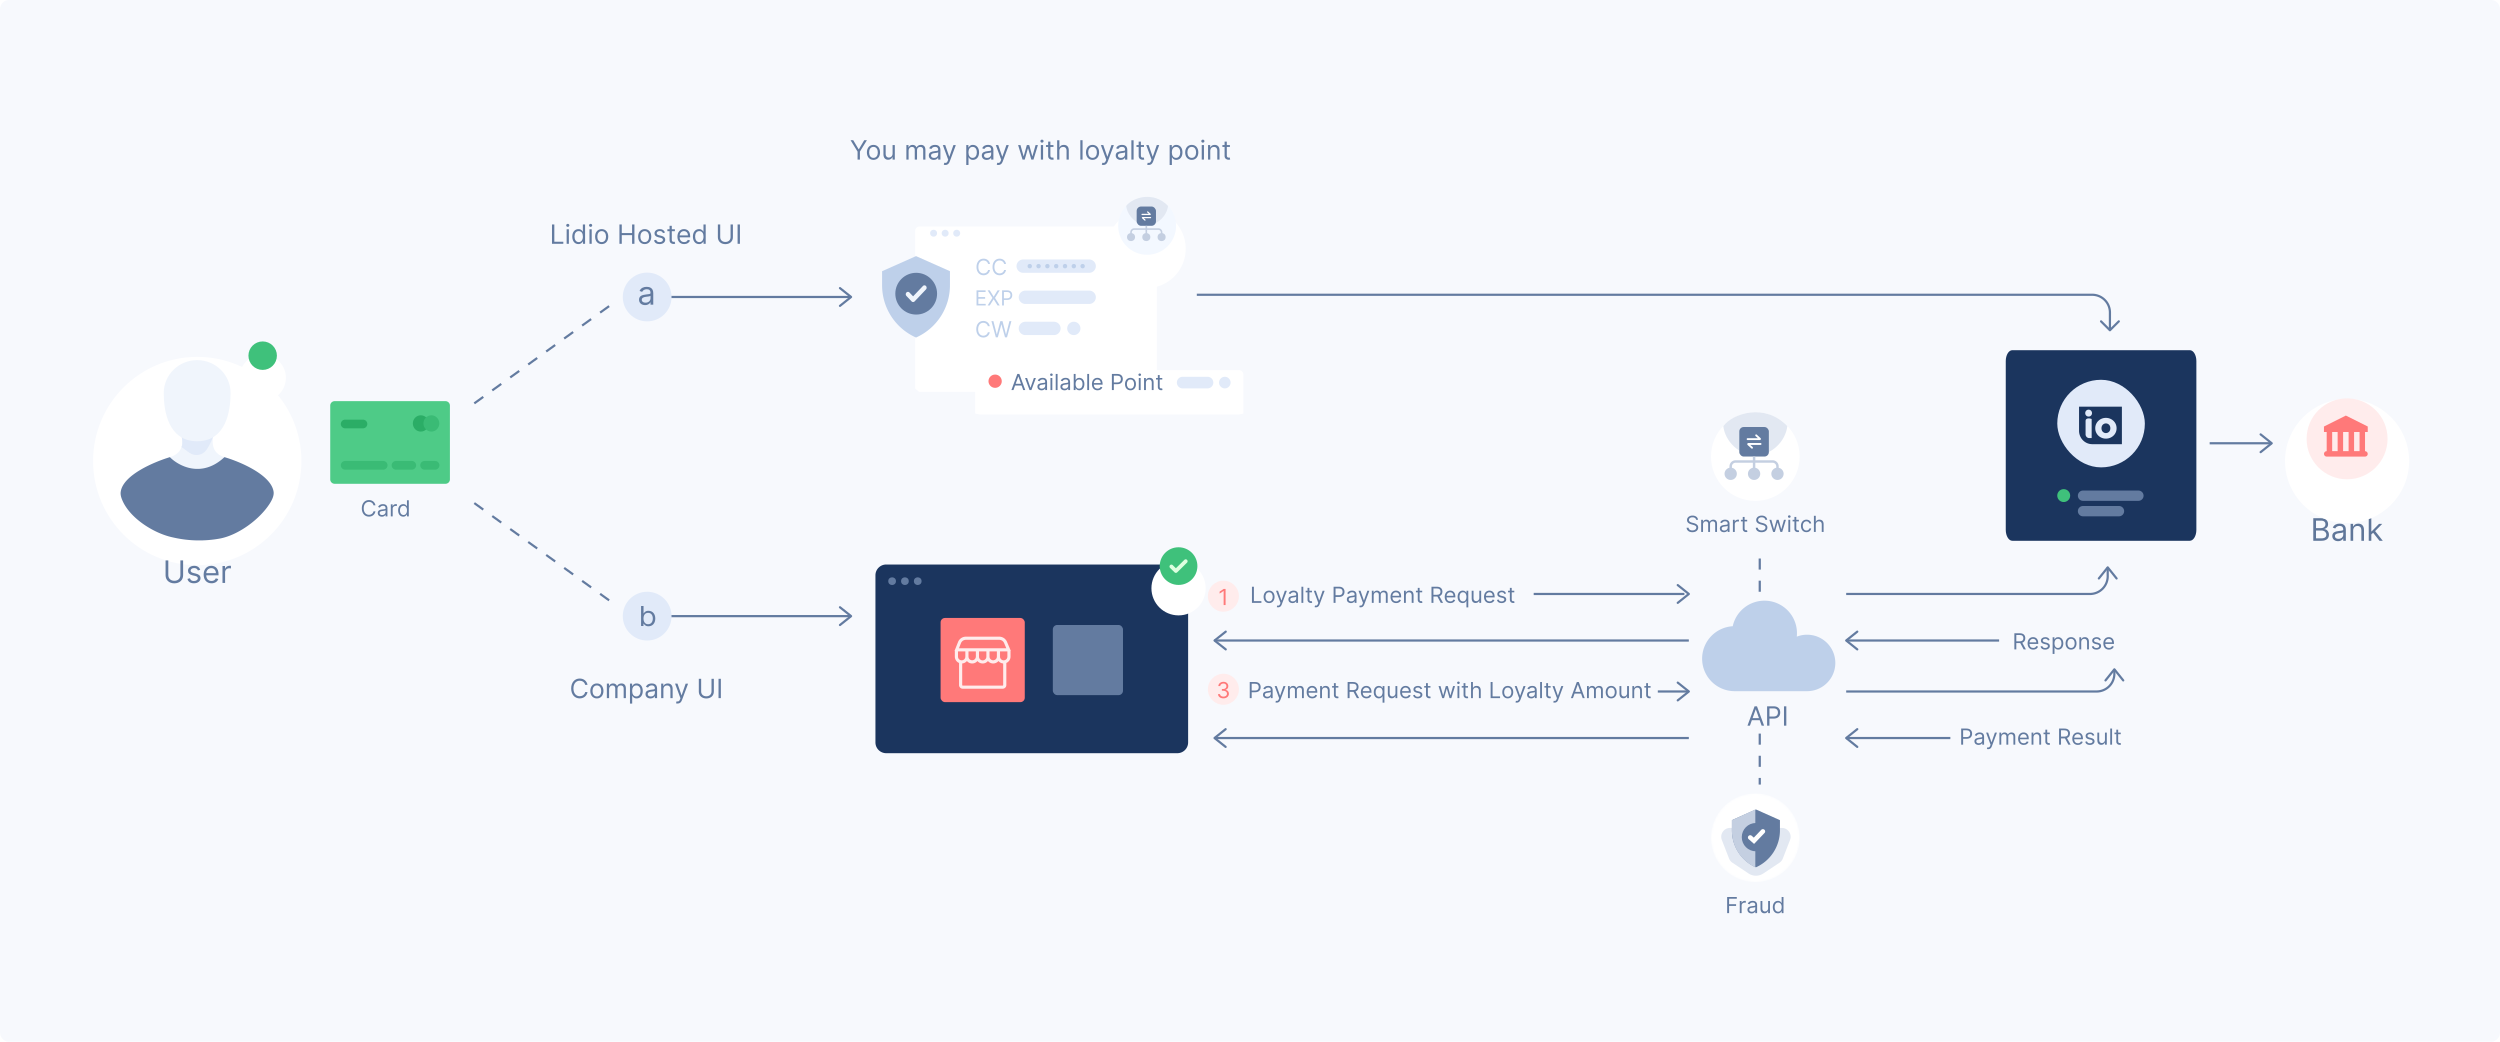 <svg width="1128" height="470" fill="none" xmlns="http://www.w3.org/2000/svg"><path d="M0 4.178C0 1.87 1.79 0 4 0h1120c2.21 0 4 1.87 4 4.178v461.644c0 2.308-1.79 4.178-4 4.178H4c-2.21 0-4-1.87-4-4.178V4.178z" fill="#F7F9FD"/><path d="M1025 200h-28" stroke="#637BA0"/><path d="M1020 196l5 4-5 4" stroke="#637BA0" stroke-linecap="round" stroke-linejoin="round"/><path d="M908.881 293h.88v-2.841h1.591c.064 0 .125 0 .185-.003l1.534 2.844h1.023l-1.644-3.004c.926-.316 1.36-1.073 1.36-2.039 0-1.285-.767-2.23-2.472-2.23h-2.457V293zm.88-3.636v-2.855h1.549c1.179 0 1.633.575 1.633 1.448 0 .874-.454 1.407-1.619 1.407h-1.563zm7.631 3.75c1.108 0 1.917-.554 2.173-1.378l-.809-.227c-.214.568-.707.852-1.364.852-.984 0-1.662-.636-1.701-1.804h3.959v-.355c0-2.032-1.207-2.728-2.343-2.728-1.478 0-2.458 1.165-2.458 2.841 0 1.676.966 2.799 2.543 2.799zm-1.701-3.282c.057-.848.657-1.605 1.616-1.605.909 0 1.491.682 1.491 1.605h-3.107zm9.098-1.065c-.263-.774-.852-1.293-1.932-1.293-1.151 0-2.003.654-2.003 1.577 0 .753.448 1.257 1.449 1.492l.909.213c.551.128.81.39.81.767 0 .468-.497.852-1.279.852-.685 0-1.115-.295-1.264-.881l-.795.199c.195.927.959 1.421 2.074 1.421 1.267 0 2.13-.693 2.13-1.634 0-.76-.476-1.239-1.449-1.477l-.809-.199c-.647-.16-.938-.376-.938-.795 0-.469.497-.81 1.165-.81.732 0 1.033.405 1.179.781l.753-.213zm1.361 6.278h.838v-2.883h.071c.185.298.54.952 1.591.952 1.363 0 2.315-1.094 2.315-2.827 0-1.719-.952-2.813-2.329-2.813-1.066 0-1.392.654-1.577.938h-.099v-.867h-.81v7.5zm.824-4.772c0-1.222.539-2.046 1.562-2.046 1.066 0 1.591.895 1.591 2.046 0 1.165-.54 2.088-1.591 2.088-1.008 0-1.562-.852-1.562-2.088zm7.486 2.841c1.477 0 2.471-1.123 2.471-2.813 0-1.704-.994-2.827-2.471-2.827-1.478 0-2.472 1.123-2.472 2.827 0 1.69.994 2.813 2.472 2.813zm0-.753c-1.123 0-1.634-.966-1.634-2.06s.511-2.074 1.634-2.074c1.122 0 1.633.98 1.633 2.074 0 1.094-.511 2.06-1.633 2.06zm4.588-2.642c0-.952.59-1.492 1.393-1.492.777 0 1.25.508 1.25 1.364V293h.838v-3.466c0-1.392-.743-2.06-1.847-2.06-.824 0-1.335.37-1.591.924h-.071v-.853h-.81V293h.838v-3.281zm8.876-.952c-.263-.774-.853-1.293-1.932-1.293-1.151 0-2.003.654-2.003 1.577 0 .753.447 1.257 1.449 1.492l.909.213c.55.128.81.39.81.767 0 .468-.498.852-1.279.852-.685 0-1.115-.295-1.264-.881l-.795.199c.195.927.958 1.421 2.073 1.421 1.268 0 2.131-.693 2.131-1.634 0-.76-.476-1.239-1.449-1.477l-.809-.199c-.647-.16-.938-.376-.938-.795 0-.469.497-.81 1.165-.81.731 0 1.033.405 1.179.781l.753-.213zm3.648 4.347c1.108 0 1.917-.554 2.173-1.378l-.81-.227c-.213.568-.706.852-1.363.852-.984 0-1.662-.636-1.701-1.804h3.959v-.355c0-2.032-1.207-2.728-2.344-2.728-1.477 0-2.457 1.165-2.457 2.841 0 1.676.966 2.799 2.543 2.799zm-1.701-3.282c.056-.848.657-1.605 1.615-1.605.909 0 1.492.682 1.492 1.605h-3.107zM563.881 315h.88v-2.656h1.591c1.694 0 2.458-1.03 2.458-2.316 0-1.285-.764-2.301-2.472-2.301h-2.457V315zm.88-3.438v-3.053h1.549c1.182 0 1.633.646 1.633 1.519 0 .874-.451 1.534-1.619 1.534h-1.563zm6.959 3.566c.952 0 1.449-.512 1.619-.867h.043V315h.838v-3.594c0-1.733-1.321-1.932-2.017-1.932-.824 0-1.762.285-2.188 1.279l.796.284c.184-.398.621-.824 1.42-.824.771 0 1.151.408 1.151 1.108v.028c0 .405-.412.37-1.407.498-1.012.131-2.116.355-2.116 1.605 0 1.065.824 1.676 1.861 1.676zm.128-.753c-.668 0-1.151-.298-1.151-.881 0-.639.582-.838 1.236-.923.355-.043 1.307-.142 1.449-.312v.767c0 .681-.54 1.349-1.534 1.349zm4.246 2.656c.756 0 1.293-.401 1.605-1.236l2.322-6.235-.916-.015-1.505 4.347h-.057l-1.506-4.347h-.909l2.017 5.483-.156.427c-.298.816-.682.894-1.293.738l-.213.739c.085.042.327.099.611.099zM581.13 315h.838v-3.409c0-.799.583-1.364 1.236-1.364.636 0 1.08.416 1.08 1.037V315h.852v-3.551c0-.703.44-1.222 1.207-1.222.597 0 1.108.316 1.108 1.122V315h.838v-3.651c0-1.282-.689-1.875-1.662-1.875-.781 0-1.352.359-1.633.924h-.057c-.27-.583-.746-.924-1.463-.924-.71 0-1.236.341-1.463.924h-.071v-.853h-.81V315zm10.979.114c1.108 0 1.917-.554 2.173-1.378l-.81-.227c-.213.568-.706.852-1.363.852-.984 0-1.662-.636-1.701-1.804h3.959v-.355c0-2.032-1.207-2.728-2.344-2.728-1.477 0-2.457 1.165-2.457 2.841 0 1.676.966 2.799 2.543 2.799zm-1.701-3.282c.056-.848.657-1.605 1.615-1.605.91 0 1.492.682 1.492 1.605h-3.107zm6.072-.113c0-.952.59-1.492 1.392-1.492.778 0 1.25.508 1.25 1.364V315h.838v-3.466c0-1.392-.742-2.06-1.846-2.06-.824 0-1.336.37-1.591.924h-.071v-.853h-.81V315h.838v-3.281zm7.384-2.174h-1.165v-1.306h-.838v1.306h-.824v.711h.824v3.409c0 .951.767 1.406 1.477 1.406.313 0 .512-.057.625-.099l-.17-.753c-.071.014-.185.042-.37.042-.369 0-.724-.113-.724-.823v-3.182h1.165v-.711zm4.187 5.455h.88v-2.841h1.591c.064 0 .124 0 .185-.003l1.534 2.844h1.023l-1.645-3.004c.927-.316 1.361-1.073 1.361-2.039 0-1.285-.767-2.23-2.472-2.23h-2.457V315zm.88-3.636v-2.855h1.549c1.179 0 1.633.575 1.633 1.448 0 .874-.454 1.407-1.619 1.407h-1.563zm7.631 3.75c1.108 0 1.917-.554 2.173-1.378l-.81-.227c-.213.568-.706.852-1.363.852-.984 0-1.662-.636-1.701-1.804h3.959v-.355c0-2.032-1.207-2.728-2.343-2.728-1.478 0-2.458 1.165-2.458 2.841 0 1.676.966 2.799 2.543 2.799zm-1.701-3.282c.057-.848.657-1.605 1.616-1.605.909 0 1.491.682 1.491 1.605h-3.107zm9.794 5.213v-7.5h-.81v.867h-.099c-.185-.284-.512-.938-1.577-.938-1.378 0-2.33 1.094-2.33 2.813 0 1.733.952 2.827 2.316 2.827 1.051 0 1.406-.654 1.591-.952h.071v2.883h.838zm-.824-4.772c0 1.236-.554 2.088-1.563 2.088-1.051 0-1.59-.923-1.59-2.088 0-1.151.525-2.046 1.59-2.046 1.023 0 1.563.824 1.563 2.046zm5.795.497c0 1.023-.781 1.491-1.406 1.491-.696 0-1.193-.511-1.193-1.306v-3.41h-.838v3.466c0 1.392.739 2.06 1.761 2.06.824 0 1.364-.44 1.62-.994h.056V315h.838v-5.455h-.838v3.225zm4.66 2.344c1.108 0 1.918-.554 2.174-1.378l-.81-.227c-.213.568-.707.852-1.364.852-.983 0-1.662-.636-1.701-1.804h3.96v-.355c0-2.032-1.207-2.728-2.344-2.728-1.477 0-2.457 1.165-2.457 2.841 0 1.676.966 2.799 2.542 2.799zm-1.701-3.282c.057-.848.657-1.605 1.616-1.605.909 0 1.492.682 1.492 1.605h-3.108zm9.098-1.065c-.262-.774-.852-1.293-1.931-1.293-1.151 0-2.003.654-2.003 1.577 0 .753.447 1.257 1.449 1.492l.909.213c.55.128.809.39.809.767 0 .468-.497.852-1.278.852-.685 0-1.115-.295-1.264-.881l-.796.199c.196.927.959 1.421 2.074 1.421 1.268 0 2.131-.693 2.131-1.634 0-.76-.476-1.239-1.449-1.477l-.81-.199c-.646-.16-.937-.376-.937-.795 0-.469.497-.81 1.165-.81.731 0 1.033.405 1.179.781l.752-.213zm3.734-1.222h-1.165v-1.306h-.838v1.306h-.824v.711h.824v3.409c0 .951.767 1.406 1.477 1.406.312 0 .511-.057.625-.099l-.17-.753c-.071.014-.185.042-.37.042-.369 0-.724-.113-.724-.823v-3.182h1.165v-.711zm5.308 5.455h.824l1.194-4.19h.085l1.193 4.19h.824l1.662-5.455h-.881l-1.179 4.162h-.057l-1.15-4.162h-.895l-1.165 4.177h-.057l-1.179-4.177h-.88l1.661 5.455zm6.89 0h.838v-5.455h-.838V315zm.426-6.364c.327 0 .596-.255.596-.568 0-.312-.269-.568-.596-.568-.327 0-.597.256-.597.568 0 .313.27.568.597.568zm4.319.909h-1.165v-1.306h-.838v1.306h-.824v.711h.824v3.409c0 .951.767 1.406 1.477 1.406.313 0 .512-.057.625-.099l-.17-.753c-.071.014-.185.042-.369.042-.37 0-.725-.113-.725-.823v-3.182h1.165v-.711zm2.216 2.174c0-.952.607-1.492 1.434-1.492.789 0 1.265.497 1.265 1.364V315h.838v-3.466c0-1.403-.746-2.06-1.861-2.06-.859 0-1.349.359-1.605.924h-.071v-2.671h-.838V315h.838v-3.281zm7.996 3.281h4.261v-.781h-3.38v-6.492h-.881V315zm7.727.114c1.478 0 2.472-1.123 2.472-2.813 0-1.704-.994-2.827-2.472-2.827-1.477 0-2.471 1.123-2.471 2.827 0 1.69.994 2.813 2.471 2.813zm0-.753c-1.122 0-1.633-.966-1.633-2.06s.511-2.074 1.633-2.074c1.123 0 1.634.98 1.634 2.074 0 1.094-.511 2.06-1.634 2.06zm4.096 2.67c.756 0 1.292-.401 1.605-1.236l2.322-6.235-.916-.015-1.506 4.347h-.056l-1.506-4.347h-.909l2.017 5.483-.156.427c-.299.816-.682.894-1.293.738l-.213.739c.085.042.327.099.611.099zm6.475-1.903c.952 0 1.449-.512 1.62-.867h.042V315h.838v-3.594c0-1.733-1.321-1.932-2.017-1.932-.824 0-1.761.285-2.187 1.279l.795.284c.185-.398.622-.824 1.421-.824.77 0 1.15.408 1.15 1.108v.028c0 .405-.412.37-1.406.498-1.012.131-2.117.355-2.117 1.605 0 1.065.824 1.676 1.861 1.676zm.128-.753c-.668 0-1.151-.298-1.151-.881 0-.639.583-.838 1.236-.923.355-.043 1.307-.142 1.449-.312v.767c0 .681-.54 1.349-1.534 1.349zm4.74-6.648h-.838V315h.838v-7.273zm3.907 1.818h-1.165v-1.306h-.838v1.306h-.824v.711h.824v3.409c0 .951.767 1.406 1.477 1.406.313 0 .512-.057.625-.099l-.17-.753c-.071.014-.185.042-.369.042-.37 0-.725-.113-.725-.823v-3.182h1.165v-.711zm1.8 7.486c.757 0 1.293-.401 1.606-1.236l2.322-6.235-.916-.015-1.506 4.347h-.057l-1.505-4.347h-.909l2.017 5.483-.157.427c-.298.816-.681.894-1.292.738l-.213.739c.085.042.326.099.61.099zm8.261-2.031l.732-2.06h2.94l.732 2.06h.923l-2.67-7.273h-.91l-2.67 7.273h.923zm1.009-2.841l1.165-3.281h.056l1.165 3.281h-2.386zm5.337 2.841h.838v-3.409c0-.799.583-1.364 1.236-1.364.636 0 1.08.416 1.08 1.037V315h.852v-3.551c0-.703.44-1.222 1.207-1.222.597 0 1.108.316 1.108 1.122V315h.838v-3.651c0-1.282-.689-1.875-1.662-1.875-.781 0-1.353.359-1.633.924h-.057c-.27-.583-.746-.924-1.463-.924-.71 0-1.236.341-1.463.924h-.071v-.853h-.81V315zm10.908.114c1.477 0 2.471-1.123 2.471-2.813 0-1.704-.994-2.827-2.471-2.827-1.478 0-2.472 1.123-2.472 2.827 0 1.69.994 2.813 2.472 2.813zm0-.753c-1.123 0-1.634-.966-1.634-2.06s.511-2.074 1.634-2.074c1.122 0 1.633.98 1.633 2.074 0 1.094-.511 2.06-1.633 2.06zm7.188-1.591c0 1.023-.781 1.491-1.406 1.491-.696 0-1.194-.511-1.194-1.306v-3.41h-.838v3.466c0 1.392.739 2.06 1.762 2.06.824 0 1.363-.44 1.619-.994h.057V315h.838v-5.455h-.838v3.225zm3.211-1.051c0-.952.59-1.492 1.392-1.492.778 0 1.25.508 1.25 1.364V315h.838v-3.466c0-1.392-.742-2.06-1.846-2.06-.824 0-1.336.37-1.591.924h-.071v-.853h-.81V315h.838v-3.281zm7.384-2.174h-1.165v-1.306h-.838v1.306h-.824v.711h.824v3.409c0 .951.767 1.406 1.477 1.406.313 0 .512-.057.625-.099l-.17-.753c-.071.014-.185.042-.37.042-.369 0-.724-.113-.724-.823v-3.182h1.165v-.711zM884.881 336h.88v-2.656h1.591c1.694 0 2.458-1.03 2.458-2.316 0-1.285-.764-2.301-2.472-2.301h-2.457V336zm.88-3.438v-3.053h1.549c1.182 0 1.633.646 1.633 1.519 0 .874-.451 1.534-1.619 1.534h-1.563zm6.959 3.566c.952 0 1.449-.512 1.619-.867h.043V336h.838v-3.594c0-1.733-1.321-1.932-2.017-1.932-.824 0-1.762.285-2.188 1.279l.796.284c.184-.398.621-.824 1.42-.824.771 0 1.151.408 1.151 1.108v.028c0 .405-.412.37-1.407.498-1.012.131-2.116.355-2.116 1.605 0 1.065.824 1.676 1.861 1.676zm.128-.753c-.668 0-1.151-.298-1.151-.881 0-.639.582-.838 1.236-.923.355-.043 1.307-.142 1.449-.312v.767c0 .681-.54 1.349-1.534 1.349zm4.246 2.656c.756 0 1.293-.401 1.605-1.236l2.322-6.235-.916-.015-1.505 4.347h-.057l-1.506-4.347h-.909l2.017 5.483-.156.427c-.298.816-.682.894-1.293.738l-.213.739c.085.042.327.099.611.099zM902.13 336h.838v-3.409c0-.799.583-1.364 1.236-1.364.636 0 1.08.416 1.08 1.037V336h.852v-3.551c0-.703.44-1.222 1.207-1.222.597 0 1.108.316 1.108 1.122V336h.838v-3.651c0-1.282-.689-1.875-1.662-1.875-.781 0-1.352.359-1.633.924h-.057c-.27-.583-.746-.924-1.463-.924-.71 0-1.236.341-1.463.924h-.071v-.853h-.81V336zm10.979.114c1.108 0 1.917-.554 2.173-1.378l-.81-.227c-.213.568-.706.852-1.363.852-.984 0-1.662-.636-1.701-1.804h3.959v-.355c0-2.032-1.207-2.728-2.344-2.728-1.477 0-2.457 1.165-2.457 2.841 0 1.676.966 2.799 2.543 2.799zm-1.701-3.282c.056-.848.657-1.605 1.615-1.605.91 0 1.492.682 1.492 1.605h-3.107zm6.072-.113c0-.952.59-1.492 1.392-1.492.778 0 1.25.508 1.25 1.364V336h.838v-3.466c0-1.392-.742-2.06-1.846-2.06-.824 0-1.336.37-1.591.924h-.071v-.853h-.81V336h.838v-3.281zm7.384-2.174h-1.165v-1.306h-.838v1.306h-.824v.711h.824v3.409c0 .951.767 1.406 1.477 1.406.313 0 .512-.057.625-.099l-.17-.753c-.071.014-.185.042-.37.042-.369 0-.724-.113-.724-.823v-3.182h1.165v-.711zm4.187 5.455h.88v-2.841h1.591c.064 0 .124 0 .185-.003l1.534 2.844h1.023l-1.645-3.004c.927-.316 1.361-1.073 1.361-2.039 0-1.285-.767-2.23-2.472-2.23h-2.457V336zm.88-3.636v-2.855h1.549c1.179 0 1.633.575 1.633 1.448 0 .874-.454 1.407-1.619 1.407h-1.563zm7.631 3.75c1.108 0 1.917-.554 2.173-1.378l-.81-.227c-.213.568-.706.852-1.363.852-.984 0-1.662-.636-1.701-1.804h3.959v-.355c0-2.032-1.207-2.728-2.343-2.728-1.478 0-2.458 1.165-2.458 2.841 0 1.676.966 2.799 2.543 2.799zm-1.701-3.282c.057-.848.657-1.605 1.616-1.605.909 0 1.491.682 1.491 1.605h-3.107zm9.098-1.065c-.263-.774-.852-1.293-1.932-1.293-1.151 0-2.003.654-2.003 1.577 0 .753.448 1.257 1.449 1.492l.909.213c.551.128.81.39.81.767 0 .468-.497.852-1.279.852-.685 0-1.115-.295-1.264-.881l-.795.199c.195.927.958 1.421 2.074 1.421 1.267 0 2.13-.693 2.13-1.634 0-.76-.476-1.239-1.449-1.477l-.809-.199c-.647-.16-.938-.376-.938-.795 0-.469.497-.81 1.165-.81.732 0 1.033.405 1.179.781l.753-.213zm4.798 2.003c0 1.023-.781 1.491-1.406 1.491-.696 0-1.193-.511-1.193-1.306v-3.41h-.838v3.466c0 1.392.738 2.06 1.761 2.06.824 0 1.364-.44 1.619-.994h.057V336h.838v-5.455h-.838v3.225zm3.211-5.043h-.838V336h.838v-7.273zm3.908 1.818h-1.165v-1.306h-.838v1.306h-.824v.711h.824v3.409c0 .951.767 1.406 1.477 1.406.312 0 .511-.057.625-.099l-.17-.753c-.072.014-.185.042-.37.042-.369 0-.724-.113-.724-.823v-3.182h1.165v-.711zM383.779 63.273l3.154 5.13V72h1.057v-3.597l3.153-5.13h-1.21l-2.421 4.074h-.102l-2.42-4.074h-1.211zm10.328 8.863c1.773 0 2.966-1.346 2.966-3.375 0-2.045-1.193-3.392-2.966-3.392-1.773 0-2.966 1.347-2.966 3.392 0 2.029 1.193 3.375 2.966 3.375zm0-.903c-1.347 0-1.96-1.16-1.96-2.472s.613-2.488 1.96-2.488c1.346 0 1.96 1.176 1.96 2.488 0 1.313-.614 2.472-1.96 2.472zm8.626-1.91c0 1.228-.938 1.79-1.688 1.79-.835 0-1.431-.613-1.431-1.567v-4.092h-1.006v4.16c0 1.67.886 2.471 2.114 2.471.988 0 1.636-.528 1.943-1.193h.068V72h1.006v-6.546h-1.006v3.87zM408.956 72h1.005v-4.09c0-.96.699-1.637 1.483-1.637.763 0 1.296.498 1.296 1.244V72h1.022v-4.261c0-.844.529-1.466 1.449-1.466.716 0 1.33.379 1.33 1.346V72h1.006v-4.38c0-1.539-.827-2.25-1.995-2.25-.937 0-1.623.43-1.96 1.107h-.068c-.324-.699-.895-1.108-1.756-1.108-.852 0-1.483.41-1.756 1.108h-.085v-1.023h-.971V72zm12.355.153c1.142 0 1.739-.613 1.944-1.04h.051V72h1.005v-4.313c0-2.079-1.585-2.318-2.42-2.318-.989 0-2.114.341-2.625 1.534l.955.341c.221-.477.745-.988 1.704-.988.925 0 1.381.49 1.381 1.33v.033c0 .486-.495.444-1.688.597-1.214.158-2.54.426-2.54 1.926 0 1.279.989 2.011 2.233 2.011zm.154-.903c-.801 0-1.381-.358-1.381-1.057 0-.767.699-1.005 1.483-1.108.426-.05 1.568-.17 1.739-.375v.92c0 .819-.648 1.62-1.841 1.62zm5.095 3.188c.908 0 1.552-.482 1.927-1.484l2.786-7.482-1.099-.017-1.807 5.216h-.068l-1.807-5.217h-1.091l2.421 6.58-.188.511c-.358.98-.818 1.074-1.551.887l-.256.886c.103.051.392.12.733.12zm9.419.016h1.006v-3.46h.085c.222.358.648 1.142 1.909 1.142 1.636 0 2.778-1.312 2.778-3.392 0-2.062-1.142-3.375-2.795-3.375-1.278 0-1.67.784-1.892 1.125h-.119v-1.04h-.972v9zm.989-5.727c0-1.466.647-2.454 1.875-2.454 1.278 0 1.909 1.074 1.909 2.454 0 1.398-.648 2.506-1.909 2.506-1.211 0-1.875-1.023-1.875-2.506zm8.25 3.426c1.142 0 1.738-.613 1.943-1.04h.051V72h1.006v-4.313c0-2.079-1.586-2.318-2.421-2.318-.988 0-2.113.341-2.625 1.534l.955.341c.221-.477.746-.988 1.704-.988.925 0 1.381.49 1.381 1.33v.033c0 .486-.494.444-1.687.597-1.215.158-2.54.426-2.54 1.926 0 1.279.988 2.011 2.233 2.011zm.153-.903c-.801 0-1.381-.358-1.381-1.057 0-.767.699-1.005 1.483-1.108.427-.05 1.569-.17 1.739-.375v.92c0 .819-.648 1.62-1.841 1.62zm5.096 3.188c.907 0 1.551-.482 1.926-1.484l2.787-7.482-1.1-.017-1.807 5.216h-.068l-1.807-5.217h-1.09l2.42 6.58-.188.511c-.357.98-.818 1.074-1.551.887l-.255.886c.102.051.392.12.733.12zM461.368 72h.989l1.432-5.028h.102L465.323 72h.988l1.995-6.546h-1.057l-1.415 4.995h-.068l-1.381-4.995h-1.074l-1.397 5.012h-.068l-1.415-5.011h-1.057L461.368 72zm8.267 0h1.006v-6.546h-1.006V72zm.512-7.636c.392 0 .716-.307.716-.682 0-.375-.324-.682-.716-.682-.392 0-.716.307-.716.682 0 .375.324.682.716.682zm5.183 1.09h-1.398v-1.568h-1.006v1.568h-.988v.853h.988v4.09c0 1.143.921 1.688 1.773 1.688.375 0 .613-.068.75-.12l-.205-.903c-.085.017-.221.052-.443.052-.443 0-.869-.137-.869-.989v-3.818h1.398v-.853zm2.659 2.609c0-1.142.728-1.79 1.721-1.79.946 0 1.517.596 1.517 1.636V72h1.006v-4.16c0-1.682-.895-2.47-2.233-2.47-1.031 0-1.619.43-1.926 1.107h-.085v-3.204h-1.006V72h1.006v-3.938zm10.464-4.79h-1.005V72h1.005v-8.727zm4.502 8.863c1.772 0 2.965-1.346 2.965-3.375 0-2.045-1.193-3.392-2.965-3.392-1.773 0-2.966 1.347-2.966 3.392 0 2.029 1.193 3.375 2.966 3.375zm0-.903c-1.347 0-1.961-1.16-1.961-2.472s.614-2.488 1.961-2.488c1.346 0 1.96 1.176 1.96 2.488 0 1.313-.614 2.472-1.96 2.472zm4.914 3.204c.908 0 1.551-.481 1.926-1.483l2.787-7.482-1.099-.017-1.807 5.216h-.068l-1.807-5.217h-1.091l2.42 6.58-.187.511c-.358.98-.818 1.074-1.551.887l-.256.886c.102.051.392.12.733.12zm7.771-2.284c1.142 0 1.738-.613 1.943-1.04h.051V72h1.006v-4.313c0-2.079-1.586-2.318-2.421-2.318-.989 0-2.114.341-2.625 1.534l.955.341c.221-.477.745-.988 1.704-.988.925 0 1.381.49 1.381 1.33v.033c0 .486-.494.444-1.688.597-1.214.158-2.539.426-2.539 1.926 0 1.279.988 2.011 2.233 2.011zm.153-.903c-.801 0-1.381-.358-1.381-1.057 0-.767.699-1.005 1.483-1.108.426-.05 1.568-.17 1.739-.375v.92c0 .819-.648 1.62-1.841 1.62zm5.688-7.977h-1.006V72h1.006v-8.727zm4.688 2.181h-1.397v-1.568h-1.006v1.568h-.989v.853h.989v4.09c0 1.143.92 1.688 1.773 1.688.375 0 .613-.068.75-.12l-.205-.903c-.085.017-.221.052-.443.052-.443 0-.869-.137-.869-.989v-3.818h1.397v-.853zm2.161 8.984c.908 0 1.551-.482 1.926-1.484l2.787-7.482-1.099-.017-1.807 5.216h-.068l-1.807-5.217h-1.091l2.42 6.58-.187.511c-.358.98-.818 1.074-1.551.887l-.256.886c.102.051.392.12.733.12zm9.419.016h1.005v-3.46h.085c.222.358.648 1.142 1.91 1.142 1.636 0 2.778-1.312 2.778-3.392 0-2.062-1.142-3.375-2.795-3.375-1.279 0-1.671.784-1.893 1.125h-.119v-1.04h-.971v9zm.988-5.727c0-1.466.648-2.454 1.875-2.454 1.279 0 1.909 1.074 1.909 2.454 0 1.398-.647 2.506-1.909 2.506-1.21 0-1.875-1.023-1.875-2.506zm8.983 3.41c1.773 0 2.966-1.347 2.966-3.376 0-2.045-1.193-3.392-2.966-3.392-1.773 0-2.966 1.347-2.966 3.392 0 2.029 1.193 3.375 2.966 3.375zm0-.904c-1.346 0-1.96-1.16-1.96-2.472s.614-2.488 1.96-2.488c1.347 0 1.96 1.176 1.96 2.488 0 1.313-.613 2.472-1.96 2.472zm4.501.767h1.006v-6.546h-1.006V72zm.512-7.636c.392 0 .716-.307.716-.682 0-.375-.324-.682-.716-.682-.392 0-.716.307-.716.682 0 .375.324.682.716.682zm3.342 3.698c0-1.141.707-1.79 1.67-1.79.933 0 1.5.61 1.5 1.637V72h1.006v-4.16c0-1.67-.891-2.47-2.216-2.47-.989 0-1.602.442-1.909 1.107h-.086v-1.023h-.971V72h1.006v-3.938zm8.86-2.608h-1.398v-1.568h-1.005v1.568h-.989v.853h.989v4.09c0 1.143.92 1.688 1.772 1.688.375 0 .614-.068.75-.12l-.204-.903c-.085.017-.222.052-.443.052-.444 0-.87-.137-.87-.989v-3.818h1.398v-.853z" fill="#637BA0"/><g filter="url(#filter0_d)"><path d="M414.926 97.185a2 2 0 00-2 2v71.166l1.757 1.464h105.556l1.761-1.464V99.185a2 2 0 00-2-2H414.926z" fill="#fff"/></g><circle cx="421.236" cy="105.227" r="1.564" fill="#E1EAF9"/><circle cx="426.449" cy="105.227" r="1.564" fill="#E1EAF9"/><circle cx="431.662" cy="105.227" r="1.564" fill="#E1EAF9"/><path d="M398 122.36l15.309-6.804 15.308 6.804v6.38a25.777 25.777 0 01-15.308 23.556A25.776 25.776 0 01398 128.74v-6.38z" fill="#BED0EA"/><circle cx="413.389" cy="132.513" r="9.421" fill="#637BA0"/><path fill-rule="evenodd" clip-rule="evenodd" d="M417.819 129.072a1.143 1.143 0 01-.022 1.522l-5.113 5.383a.937.937 0 01-1.381 0l-2.324-2.446a1.144 1.144 0 01-.022-1.523.938.938 0 011.403-.023l1.634 1.72 4.422-4.657a.938.938 0 011.403.024z" fill="#F0F5FC"/><path d="M458.66 120.087a3.01 3.01 0 013.01-3.01h29.765a3.01 3.01 0 010 6.021H461.67a3.01 3.01 0 01-3.01-3.011zM459.654 134.135a3.01 3.01 0 013.011-3.01h28.77a3.01 3.01 0 010 6.02h-28.77a3.01 3.01 0 01-3.011-3.01zM459.654 148.183a3.01 3.01 0 013.011-3.01h12.866a3.01 3.01 0 010 6.02h-12.866a3.01 3.01 0 01-3.011-3.01zM481.523 148.183c0-1.647 1.336-3.01 2.983-3.01 1.646 0 2.982 1.363 2.982 3.01 0 1.647-1.336 3.01-2.982 3.01-1.647 0-2.983-1.363-2.983-3.01z" fill="#E1EAF9"/><path d="M446.582 147.179c-.268-1.496-1.454-2.38-2.909-2.38-1.849 0-3.191 1.439-3.191 3.748s1.342 3.749 3.191 3.749c1.455 0 2.641-.884 2.909-2.38h-.875c-.212 1.012-1.073 1.553-2.034 1.553-1.313 0-2.343-1.026-2.343-2.922 0-1.895 1.03-2.921 2.343-2.921.961 0 1.822.541 2.034 1.553h.875zM449.31 152.196h.904l1.595-5.815h.057l1.595 5.815h.904l1.976-7.297h-.889l-1.511 5.943h-.07l-1.54-5.943h-.988l-1.539 5.943h-.071l-1.51-5.943h-.89l1.977 7.297zM446.69 119.084c-.269-1.497-1.455-2.38-2.909-2.38-1.85 0-3.191 1.439-3.191 3.748s1.341 3.749 3.191 3.749c1.454 0 2.64-.884 2.909-2.381h-.876c-.212 1.012-1.073 1.554-2.033 1.554-1.313 0-2.344-1.026-2.344-2.922 0-1.895 1.031-2.922 2.344-2.922.96 0 1.821.542 2.033 1.554h.876zM453.921 119.084c-.268-1.497-1.454-2.38-2.908-2.38-1.85 0-3.191 1.439-3.191 3.748s1.341 3.749 3.191 3.749c1.454 0 2.64-.884 2.908-2.381h-.875c-.212 1.012-1.073 1.554-2.033 1.554-1.313 0-2.344-1.026-2.344-2.922 0-1.895 1.031-2.922 2.344-2.922.96 0 1.821.542 2.033 1.554h.875z" fill="#BED0EA"/><ellipse cx="464.625" cy="120.087" rx=".994" ry="1.003" fill="#BED0EA"/><ellipse cx="480.529" cy="120.087" rx=".994" ry="1.003" fill="#BED0EA"/><ellipse cx="468.599" cy="120.087" rx=".994" ry="1.003" fill="#BED0EA"/><ellipse cx="484.506" cy="120.087" rx=".994" ry="1.003" fill="#BED0EA"/><ellipse cx="472.578" cy="120.087" rx=".994" ry="1.003" fill="#BED0EA"/><ellipse cx="488.48" cy="120.087" rx=".994" ry="1.003" fill="#BED0EA"/><ellipse cx="476.553" cy="120.087" rx=".994" ry="1.003" fill="#BED0EA"/><path d="M440.613 137.833h4.136v-.733h-3.316v-2.322h3.052v-.733h-3.052v-2.308h3.264v-.734h-4.084v6.83zM446.57 131.003h-.965l2.181 3.415-2.181 3.415h.965l1.744-2.788h.053l1.744 2.788h.965l-2.128-3.415 2.128-3.415h-.965l-1.744 2.842h-.053l-1.744-2.842zM452.142 137.833h.82v-2.494h1.48c1.575 0 2.286-.967 2.286-2.175 0-1.207-.711-2.161-2.3-2.161h-2.286v6.83zm.82-3.228v-2.868h1.44c1.1 0 1.52.607 1.52 1.427 0 .821-.42 1.441-1.507 1.441h-1.453z" fill="#BED0EA"/><g filter="url(#filter1_d)"><path d="M442 162a2 2 0 00-2 2v17.608l1.95.392h117.096l1.954-.392V164a2 2 0 00-2-2H442z" fill="#fff"/></g><circle cx="449" cy="172" r="3" fill="#FF7979"/><path d="M457.27 176l.731-2.06h2.941l.731 2.06h.924l-2.671-7.273h-.909l-2.67 7.273h.923zm1.008-2.841l1.165-3.281h.057l1.165 3.281h-2.387zm9.114-2.614h-.909l-1.505 4.347h-.057l-1.506-4.347h-.909l2.017 5.455h.852l2.017-5.455zm2.546 5.583c.951 0 1.448-.512 1.619-.867h.043V176h.838v-3.594c0-1.733-1.321-1.932-2.017-1.932-.824 0-1.762.285-2.188 1.279l.795.284c.185-.398.622-.824 1.421-.824.771 0 1.151.408 1.151 1.108v.028c0 .405-.412.37-1.407.498-1.012.131-2.116.355-2.116 1.605 0 1.065.824 1.676 1.861 1.676zm.127-.753c-.667 0-1.15-.298-1.15-.881 0-.639.582-.838 1.236-.923.355-.043 1.306-.142 1.449-.312v.767c0 .681-.54 1.349-1.535 1.349zm3.902.625h.838v-5.455h-.838V176zm.426-6.364c.327 0 .597-.255.597-.568 0-.312-.27-.568-.597-.568-.326 0-.596.256-.596.568 0 .313.27.568.596.568zm2.785-.909h-.838V176h.838v-7.273zm3.14 7.401c.952 0 1.449-.512 1.62-.867h.042V176h.838v-3.594c0-1.733-1.321-1.932-2.017-1.932-.823 0-1.761.285-2.187 1.279l.795.284c.185-.398.622-.824 1.421-.824.77 0 1.15.408 1.15 1.108v.028c0 .405-.412.37-1.406.498-1.012.131-2.116.355-2.116 1.605 0 1.065.824 1.676 1.86 1.676zm.128-.753c-.667 0-1.15-.298-1.15-.881 0-.639.582-.838 1.236-.923.355-.043 1.306-.142 1.448-.312v.767c0 .681-.539 1.349-1.534 1.349zm4.016.625h.809v-.838h.1c.184.298.54.952 1.591.952 1.363 0 2.315-1.094 2.315-2.827 0-1.719-.952-2.813-2.329-2.813-1.066 0-1.393.654-1.577.938h-.071v-2.685h-.838V176zm.824-2.727c0-1.222.539-2.046 1.562-2.046 1.065 0 1.591.895 1.591 2.046 0 1.165-.54 2.088-1.591 2.088-1.008 0-1.562-.852-1.562-2.088zm6.111-4.546h-.838V176h.838v-7.273zm3.822 7.387c1.108 0 1.918-.554 2.173-1.378l-.809-.227c-.213.568-.707.852-1.364.852-.984 0-1.662-.636-1.701-1.804h3.96v-.355c0-2.032-1.208-2.728-2.344-2.728-1.477 0-2.458 1.165-2.458 2.841 0 1.676.966 2.799 2.543 2.799zm-1.701-3.282c.057-.848.657-1.605 1.616-1.605.909 0 1.491.682 1.491 1.605h-3.107zm8.161 3.168h.88v-2.656h1.591c1.694 0 2.458-1.03 2.458-2.316 0-1.285-.764-2.301-2.472-2.301h-2.457V176zm.88-3.438v-3.053h1.549c1.182 0 1.633.646 1.633 1.519 0 .874-.451 1.534-1.619 1.534h-1.563zm7.511 3.552c1.477 0 2.471-1.123 2.471-2.813 0-1.704-.994-2.827-2.471-2.827s-2.472 1.123-2.472 2.827c0 1.69.995 2.813 2.472 2.813zm0-.753c-1.122 0-1.634-.966-1.634-2.06s.512-2.074 1.634-2.074c1.122 0 1.633.98 1.633 2.074 0 1.094-.511 2.06-1.633 2.06zm3.751.639h.838v-5.455h-.838V176zm.426-6.364c.327 0 .596-.255.596-.568 0-.312-.269-.568-.596-.568-.327 0-.597.256-.597.568 0 .313.27.568.597.568zm2.785 3.083c0-.952.589-1.492 1.392-1.492.778 0 1.25.508 1.25 1.364V176h.838v-3.466c0-1.392-.742-2.06-1.847-2.06-.823 0-1.335.37-1.591.924h-.071v-.853h-.809V176h.838v-3.281zm7.384-2.174h-1.165v-1.306h-.838v1.306h-.824v.711h.824v3.409c0 .951.767 1.406 1.477 1.406.313 0 .511-.057.625-.099l-.17-.753c-.071.014-.185.042-.37.042-.369 0-.724-.113-.724-.823v-3.182h1.165v-.711z" fill="#637BA0"/><path d="M531 172.622a2.622 2.622 0 012.622-2.622h11.206a2.622 2.622 0 010 5.244h-11.206a2.622 2.622 0 01-2.622-2.622zM550.047 172.622c0-1.435 1.163-2.622 2.597-2.622 1.435 0 2.597 1.187 2.597 2.622 0 1.434-1.162 2.622-2.597 2.622-1.434 0-2.597-1.188-2.597-2.622z" fill="#E1EAF9"/><path d="M149 183a2 2 0 012-2h50a2 2 0 012 2v33.286a2 2 0 01-2 2h-50a2 2 0 01-2-2V183z" fill="#4ECB87"/><ellipse cx="189.858" cy="191.057" rx="3.584" ry="3.68" fill="#2BAD66"/><ellipse cx="194.637" cy="191.057" rx="3.584" ry="3.68" fill="#3ABB75"/><path d="M153.779 191.303c0-1.084.879-1.963 1.963-1.963h8.022a1.962 1.962 0 010 3.925h-8.022a1.962 1.962 0 01-1.963-1.962z" fill="#2BAD66"/><path d="M153.779 209.945c0-1.083.879-1.962 1.963-1.962h17.101a1.963 1.963 0 110 3.925h-17.101a1.963 1.963 0 01-1.963-1.963zM176.719 209.945c0-1.083.878-1.962 1.962-1.962h7.066a1.963 1.963 0 110 3.925h-7.066a1.962 1.962 0 01-1.962-1.963zM189.621 209.945c0-1.083.879-1.962 1.962-1.962h4.677a1.963 1.963 0 110 3.925h-4.677a1.963 1.963 0 01-1.962-1.963z" fill="#3ABB75"/><path d="M169.395 228c-.27-1.491-1.463-2.372-2.926-2.372-1.861 0-3.21 1.434-3.21 3.736 0 2.301 1.349 3.735 3.21 3.735 1.463 0 2.656-.88 2.926-2.372h-.881c-.213 1.009-1.079 1.549-2.045 1.549-1.321 0-2.358-1.023-2.358-2.912 0-1.89 1.037-2.912 2.358-2.912.966 0 1.832.539 2.045 1.548h.881zm2.915 5.128c.951 0 1.449-.512 1.619-.867h.043V233h.838v-3.594c0-1.733-1.321-1.932-2.017-1.932-.824 0-1.762.285-2.188 1.279l.796.284c.184-.398.621-.824 1.42-.824.771 0 1.151.408 1.151 1.108v.028c0 .405-.412.37-1.407.498-1.012.131-2.116.355-2.116 1.605 0 1.065.824 1.676 1.861 1.676zm.128-.753c-.668 0-1.151-.298-1.151-.881 0-.639.582-.838 1.236-.923.355-.043 1.307-.142 1.449-.312v.767c0 .681-.54 1.349-1.534 1.349zm3.901.625h.838v-3.452c0-.738.583-1.278 1.378-1.278.224 0 .455.042.512.057v-.853a8.179 8.179 0 00-.441-.014c-.653 0-1.221.37-1.42.909h-.057v-.824h-.81V233zm5.615.114c1.051 0 1.406-.654 1.591-.952h.099V233h.81v-7.273h-.838v2.685h-.071c-.185-.284-.512-.938-1.577-.938-1.378 0-2.33 1.094-2.33 2.813 0 1.733.952 2.827 2.316 2.827zm.113-.753c-1.051 0-1.591-.923-1.591-2.088 0-1.151.526-2.046 1.591-2.046 1.023 0 1.563.824 1.563 2.046 0 1.236-.554 2.088-1.563 2.088z" fill="#637BA0"/><path d="M1043.75 244h3.67c2.41 0 3.4-1.173 3.4-2.705 0-1.61-1.11-2.485-2.04-2.545v-.099c.87-.239 1.65-.816 1.65-2.128 0-1.492-1-2.705-3.13-2.705h-3.55V244zm1.23-1.094v-3.54h2.5c1.34 0 2.17.895 2.17 1.929 0 .895-.61 1.611-2.23 1.611h-2.44zm0-4.613v-3.381h2.32c1.36 0 1.95.716 1.95 1.611 0 1.074-.87 1.77-1.98 1.77h-2.29zm9.96 5.886c1.33 0 2.03-.716 2.27-1.213h.06V244h1.17v-5.031c0-2.426-1.85-2.705-2.83-2.705-1.15 0-2.46.398-3.06 1.79l1.12.398c.25-.557.87-1.154 1.98-1.154 1.08 0 1.62.572 1.62 1.551v.04c0 .567-.58.517-1.97.696-1.42.184-2.97.497-2.97 2.247 0 1.492 1.16 2.347 2.61 2.347zm.18-1.054c-.94 0-1.61-.418-1.61-1.233 0-.895.81-1.173 1.73-1.293.49-.059 1.83-.198 2.03-.437v1.074c0 .954-.76 1.889-2.15 1.889zm6.63-3.719c0-1.332.83-2.088 1.95-2.088 1.09 0 1.75.711 1.75 1.909V244h1.18v-4.852c0-1.949-1.04-2.884-2.59-2.884-1.15 0-1.87.517-2.23 1.293h-.1v-1.193h-1.13V244h1.17v-4.594zm7.02 4.594h1.17v-2.859l.82-.76 2.86 3.619h1.49l-3.46-4.375 3.22-3.261h-1.45l-3.34 3.4h-.14v-5.946h-1.17V244z" fill="#5F7699"/><g filter="url(#filter2_d)"><circle cx="1059" cy="198" r="28" fill="#fff"/></g><circle cx="1059" cy="198" r="18.261" fill="#FFECEC"/><path fill-rule="evenodd" clip-rule="evenodd" d="M1068.33 192.441l-9.88-4.941-9.88 4.941v2.471h19.76v-2.471zm-18.53 2.471h2.47v8.647h-2.47v-8.647zm-1.23 9.882c0-.682.55-1.235 1.23-1.235h4.94v-8.647h2.47v8.647h2.48v-8.647h2.47v8.647h2.47v-8.647h2.47v8.647c.68 0 1.23.553 1.23 1.235s-.55 1.235-1.23 1.235h-17.3c-.68 0-1.23-.553-1.23-1.235z" fill="#FF7979"/><path d="M988.034 158h-80.068c-1.638 0-2.966 2.2-2.966 4.914v76.172c0 2.714 1.328 4.914 2.966 4.914h80.068c1.638 0 2.966-2.2 2.966-4.914v-76.172c0-2.714-1.328-4.914-2.966-4.914z" fill="#1B355E"/><path d="M937.541 223.662a2.325 2.325 0 012.324-2.324h24.987a2.324 2.324 0 010 4.649h-24.987a2.325 2.325 0 01-2.324-2.325z" fill="#637BA0"/><path d="M928.242 223.662a2.906 2.906 0 115.811.001 2.906 2.906 0 01-5.811-.001z" fill="#3FC17B"/><path d="M937.541 230.635a2.325 2.325 0 012.324-2.324h16.271a2.325 2.325 0 010 4.649h-16.271a2.325 2.325 0 01-2.324-2.325z" fill="#637BA0"/><rect x="928.242" y="171.365" width="39.514" height="39.514" rx="19.757" fill="#E1EAF9"/><path fill-rule="evenodd" clip-rule="evenodd" d="M953.593 196.565c.438-.417.782-.91 1.032-1.478s.375-1.189.375-1.862a4.57 4.57 0 00-.375-1.861 4.547 4.547 0 00-1.032-1.478 4.836 4.836 0 00-1.536-.984 4.932 4.932 0 00-1.868-.356c-.671 0-1.297.119-1.877.356a4.846 4.846 0 00-1.526.984c-.439.417-.783.91-1.033 1.478a4.57 4.57 0 00-.375 1.861c0 .673.125 1.294.375 1.862.25.568.594 1.061 1.033 1.478.437.418.946.746 1.526.983.58.238 1.206.357 1.877.357.659 0 1.283-.119 1.868-.357a4.816 4.816 0 001.536-.983zm-11.218-8.611c.432 0 .796-.147 1.092-.443a1.5 1.5 0 00.444-1.105c0-.44-.148-.812-.444-1.113a1.472 1.472 0 00-1.092-.452c-.432 0-.793.151-1.083.452-.29.301-.435.673-.435 1.113 0 .441.145.809.435 1.105.29.296.651.443 1.083.443zm.293 9.708h1.089v-8.611a16.528 16.528 0 00-.477-.149 2.94 2.94 0 00-.836-.113c-.433 0-.78.094-1.041.279-.262.185-.392.504-.392.957v5.946c0 .934.741 1.691 1.657 1.691zm-4.606-3.319v-10.848h19.339v16.918h-13.386c-3.288 0-5.953-2.718-5.953-6.07zm12.921-3.127a1.956 1.956 0 011.057 1.14c.097.267.145.557.145.869 0 .314-.048.603-.145.87a1.943 1.943 0 01-.418.687 2.025 2.025 0 01-.639.453c-.245.11-.51.165-.794.165-.296 0-.563-.055-.801-.165a2.054 2.054 0 01-.632-.453 1.943 1.943 0 01-.418-.687 2.525 2.525 0 01-.145-.87c0-.312.048-.602.145-.869a1.956 1.956 0 011.05-1.14c.238-.11.505-.165.801-.165.284 0 .549.055.794.165z" fill="#1B355E"/><path d="M956 145l-4 4-4-4" stroke="#637BA0" stroke-linecap="round" stroke-linejoin="round"/><path d="M833 268h110a8 8 0 008-8v-4M833 312h113a8 8 0 008-8v-2M540 133h404a8 8 0 018 8v8" stroke="#637BA0"/><path d="M531.217 254.707H399.865a4.865 4.865 0 00-4.865 4.864v75.406a4.865 4.865 0 004.865 4.865h131.352a4.865 4.865 0 004.865-4.865v-75.406a4.865 4.865 0 00-4.865-4.864z" fill="#1B355E"/><circle cx="402.518" cy="262.223" r="1.735" fill="#637BA0"/><circle cx="408.299" cy="262.223" r="1.735" fill="#637BA0"/><circle cx="414.08" cy="262.223" r="1.735" fill="#637BA0"/><rect x="475.039" y="281.988" width="31.653" height="31.653" rx="2" fill="#637BA0"/><rect x="424.393" y="278.823" width="37.984" height="37.984" rx="2" fill="#FF7979"/><path fill-rule="evenodd" clip-rule="evenodd" d="M435.799 288.688h15.059c.951 0 1.81.568 2.182 1.444l1 2.352h-21.357l.913-2.299a2.369 2.369 0 012.203-1.497zm15.059-1.424c1.521 0 2.895.91 3.491 2.31l1.673 3.938a.285.285 0 01-.257.396h.188v2.372a3.087 3.087 0 01-1.895 2.847v9.966a1.66 1.66 0 01-1.66 1.661h-18.016a1.66 1.66 0 01-1.659-1.661v-9.964a3.087 3.087 0 01-1.899-2.849v-2.372h.178a.285.285 0 01-.259-.39l1.531-3.858a3.79 3.79 0 013.525-2.396h15.059zm-18.612 6.644v2.372a1.663 1.663 0 002.833 1.175c.311-.312.486-.734.486-1.175v-2.372h-3.319zm4.743 0v2.372a1.66 1.66 0 003.318.049v-2.421h-3.318zm4.741 0v2.421a1.659 1.659 0 003.318-.049v-2.372h-3.318zm4.742 0v2.372a1.66 1.66 0 003.318.049v-.021l-.001-.028v-2.372h-3.317zm4.741 0v2.372l-.001.049a1.664 1.664 0 001.659 1.612 1.663 1.663 0 001.66-1.661v-2.372h-3.318zm-15.128 4.554c.067-.068.132-.139.192-.212a3.082 3.082 0 004.741.002 3.082 3.082 0 004.742-.002 3.082 3.082 0 004.741.002 3.082 3.082 0 002.134 1.104v9.737a.237.237 0 01-.237.237h-18.016a.237.237 0 01-.237-.237v-9.737a3.084 3.084 0 001.94-.894z" fill="#FFECEC"/><g filter="url(#filter3_d)"><circle r="12.237" transform="matrix(-1 0 0 1 531.763 255.426)" fill="#fff"/></g><circle r="8.498" transform="matrix(-1 0 0 1 531.766 255.426)" fill="#3FC17B"/><path fill-rule="evenodd" clip-rule="evenodd" d="M535.599 252.633c.33.346.322.9-.019 1.236l-4.427 4.37a.848.848 0 01-1.196 0l-2.012-1.987a.884.884 0 01-.019-1.235.847.847 0 011.214-.019l1.415 1.396 3.83-3.78a.847.847 0 011.214.019z" fill="#DEFFE0"/><path d="M765.281 234.545h.852c-.039-1.097-1.051-1.917-2.457-1.917-1.392 0-2.486.81-2.486 2.031 0 .98.71 1.563 1.846 1.889l.895.256c.767.213 1.449.483 1.449 1.207 0 .796-.767 1.321-1.775 1.321-.867 0-1.634-.383-1.705-1.207h-.909c.085 1.193 1.051 2.003 2.614 2.003 1.676 0 2.628-.923 2.628-2.102 0-1.364-1.293-1.804-2.046-2.003l-.739-.199c-.539-.142-1.406-.426-1.406-1.208 0-.696.639-1.207 1.605-1.207.881 0 1.549.419 1.634 1.136zm2.286 5.455h.838v-3.409c0-.799.582-1.364 1.236-1.364.635 0 1.079.416 1.079 1.037V240h.853v-3.551c0-.703.44-1.222 1.207-1.222.597 0 1.108.316 1.108 1.122V240h.838v-3.651c0-1.282-.689-1.875-1.662-1.875-.781 0-1.353.359-1.634.924h-.056c-.27-.583-.746-.924-1.463-.924-.711 0-1.236.341-1.463.924h-.071v-.853h-.81V240zm10.296.128c.952 0 1.449-.512 1.62-.867h.042V240h.838v-3.594c0-1.733-1.321-1.932-2.017-1.932-.824 0-1.761.285-2.187 1.279l.795.284c.185-.398.622-.824 1.421-.824.77 0 1.15.408 1.15 1.108v.028c0 .405-.412.37-1.406.498-1.012.131-2.116.355-2.116 1.605 0 1.065.823 1.676 1.86 1.676zm.128-.753c-.667 0-1.15-.298-1.15-.881 0-.639.582-.838 1.235-.923.356-.043 1.307-.142 1.449-.312v.767c0 .681-.539 1.349-1.534 1.349zm3.902.625h.838v-3.452c0-.738.582-1.278 1.378-1.278.224 0 .454.042.511.057v-.853a8.174 8.174 0 00-.44-.014c-.653 0-1.222.37-1.421.909h-.056v-.824h-.81V240zm6.435-5.455h-1.165v-1.306h-.838v1.306h-.824v.711h.824v3.409c0 .951.767 1.406 1.477 1.406.313 0 .511-.057.625-.099l-.17-.753c-.071.014-.185.042-.37.042-.369 0-.724-.113-.724-.823v-3.182h1.165v-.711zm8.164 0h.852c-.039-1.097-1.051-1.917-2.457-1.917-1.392 0-2.486.81-2.486 2.031 0 .98.71 1.563 1.846 1.889l.895.256c.767.213 1.449.483 1.449 1.207 0 .796-.767 1.321-1.775 1.321-.867 0-1.634-.383-1.705-1.207h-.909c.085 1.193 1.051 2.003 2.614 2.003 1.676 0 2.627-.923 2.627-2.102 0-1.364-1.292-1.804-2.045-2.003l-.739-.199c-.539-.142-1.406-.426-1.406-1.208 0-.696.639-1.207 1.605-1.207.881 0 1.549.419 1.634 1.136zm3.522 5.455h.823l1.194-4.19h.085l1.193 4.19h.824l1.662-5.455h-.881l-1.179 4.162h-.057l-1.15-4.162h-.895l-1.165 4.177h-.057l-1.179-4.177h-.88l1.662 5.455zm6.889 0h.838v-5.455h-.838V240zm.426-6.364c.327 0 .597-.255.597-.568 0-.312-.27-.568-.597-.568-.327 0-.597.256-.597.568 0 .313.27.568.597.568zm4.319.909h-1.165v-1.306h-.838v1.306h-.824v.711h.824v3.409c0 .951.767 1.406 1.477 1.406.313 0 .512-.057.625-.099l-.17-.753c-.071.014-.185.042-.369.042-.37 0-.725-.113-.725-.823v-3.182h1.165v-.711zm3.418 5.569c1.207 0 2.003-.739 2.145-1.705h-.838c-.156.597-.654.952-1.307.952-.994 0-1.634-.824-1.634-2.088 0-1.236.654-2.046 1.634-2.046.739 0 1.179.455 1.307.952h.838c-.142-1.023-1.009-1.705-2.159-1.705-1.478 0-2.458 1.165-2.458 2.827 0 1.634.938 2.813 2.472 2.813zm4.208-3.395c0-.952.607-1.492 1.435-1.492.788 0 1.264.497 1.264 1.364V240h.838v-3.466c0-1.403-.746-2.06-1.861-2.06-.859 0-1.349.359-1.605.924h-.071v-2.671h-.838V240h.838v-3.281z" fill="#637BA0"/><circle cx="792" cy="206" r="20" fill="#fff"/><path d="M792.001 205.444c7.332 0 13.644-6.334 14.444-13.188-10.084-10.55-24.528-5.802-28.889 0 .8 6.854 7.113 13.188 14.445 13.188z" fill="#E2E8F2"/><rect x="784.777" y="192.667" width="13.333" height="13.333" rx="2" fill="#637BA0"/><path fill-rule="evenodd" clip-rule="evenodd" d="M780.334 210.444a2.777 2.777 0 012.778-2.777h16.666a2.777 2.777 0 012.778 2.777v3.889h-1.111v-3.889c0-.92-.746-1.666-1.667-1.666h-16.666c-.921 0-1.667.746-1.667 1.666v3.21h-1.111v-3.21z" fill="#C4CFE1"/><path fill-rule="evenodd" clip-rule="evenodd" d="M790.889 213.222V206H792v7.222h-1.111z" fill="#C4CFE1"/><circle cx="780.889" cy="213.778" fill="#C4CFE1" r="2.778"/><circle cx="791.444" cy="213.778" fill="#C4CFE1" r="2.778"/><circle cx="802" cy="213.778" r="2.778" fill="#C4CFE1"/><path fill-rule="evenodd" clip-rule="evenodd" d="M793.157 197.709h-4.637a.42.42 0 00-.409.428c0 .236.184.427.409.427h5.51c.453 0 .664-.588.322-.899l-1.71-1.56a.397.397 0 00-.577.041.44.44 0 00.039.603l1.053.96zM789.732 200.743h4.636a.418.418 0 00.409-.427.418.418 0 00-.409-.427h-5.509c-.454 0-.664.587-.323.899l1.711 1.559c.17.156.429.137.577-.041a.44.44 0 00-.039-.603l-1.053-.96z" fill="#fff"/><path d="M794 277v-29M794 331v23" stroke="#637BA0" stroke-dasharray="5 5"/><path d="M815.364 286.381a12.709 12.709 0 00-4.654.877 14.665 14.665 0 00-28.908-4.698 14.667 14.667 0 00-13.796 15.074 14.666 14.666 0 0014.668 14.225h32.69a12.738 12.738 0 000-25.478z" fill="#BED0EA"/><path d="M789.565 327.42l.878-2.472h3.528l.878 2.472h1.108l-3.204-8.727h-1.091l-3.205 8.727h1.108zm1.21-3.409l1.398-3.938h.068l1.398 3.938h-2.864zm6.542 3.409h1.056v-3.188h1.909c2.033 0 2.949-1.235 2.949-2.778s-.916-2.761-2.966-2.761h-2.948v8.727zm1.056-4.125v-3.665h1.858c1.419 0 1.961.776 1.961 1.824s-.542 1.841-1.944 1.841h-1.875zm7.618-4.602h-1.057v8.727h1.057v-8.727zM779.287 412h.881v-3.253h3.153v-.781h-3.153v-2.457h3.48v-.782h-4.361V412zm5.697 0h.838v-3.452c0-.738.582-1.278 1.378-1.278.223 0 .454.042.511.057v-.853a8.174 8.174 0 00-.44-.014c-.654 0-1.222.37-1.421.909h-.056v-.824h-.81V412zm5.326.128c.951 0 1.449-.512 1.619-.867h.043V412h.838v-3.594c0-1.733-1.321-1.932-2.017-1.932-.824 0-1.762.285-2.188 1.279l.796.284c.184-.398.621-.824 1.42-.824.771 0 1.151.408 1.151 1.108v.028c0 .405-.412.37-1.407.498-1.012.131-2.116.355-2.116 1.605 0 1.065.824 1.676 1.861 1.676zm.128-.753c-.668 0-1.151-.298-1.151-.881 0-.639.582-.838 1.236-.923.355-.043 1.307-.142 1.449-.312v.767c0 .681-.54 1.349-1.534 1.349zm7.339-1.605c0 1.023-.781 1.491-1.406 1.491-.696 0-1.194-.511-1.194-1.306v-3.41h-.838v3.466c0 1.392.739 2.06 1.762 2.06.824 0 1.363-.44 1.619-.994h.057V412h.838v-5.455h-.838v3.225zm4.433 2.344c1.051 0 1.406-.654 1.59-.952h.1V412h.81v-7.273h-.839v2.685h-.071c-.184-.284-.511-.938-1.576-.938-1.378 0-2.33 1.094-2.33 2.813 0 1.733.952 2.827 2.316 2.827zm.113-.753c-1.051 0-1.591-.923-1.591-2.088 0-1.151.526-2.046 1.591-2.046 1.023 0 1.563.824 1.563 2.046 0 1.236-.554 2.088-1.563 2.088z" fill="#637BA0"/><mask id="a" maskUnits="userSpaceOnUse" x="772" y="358" width="40" height="40"><circle cx="792" cy="378" r="20" fill="#F6F7F9"/></mask><g mask="url(#a)"><circle cx="792" cy="378" r="20" fill="#fff"/><path d="M776.897 379.005c-1.02-2.622.914-5.449 3.728-5.449h23.305c2.813 0 4.748 2.827 3.728 5.449l-3.256 8.373a4.008 4.008 0 01-1.509 1.879l-7.287 4.858a6.003 6.003 0 01-6.657 0l-7.287-4.858a4.008 4.008 0 01-1.509-1.879l-3.256-8.373z" fill="#E2E8F2"/><path d="M781.445 370.058l10.834-4.835 10.833 4.835v4.577a18.288 18.288 0 01-10.833 16.699 18.287 18.287 0 01-10.834-16.699v-4.577z" fill="#637BA0"/><path d="M781.445 370.058v4.83a18.09 18.09 0 0010.556 16.446v-26.111l-10.556 4.835z" fill="#C4CFE1"/><circle cx="792.278" cy="377.722" fill="#637BA0" r="6.389"/><path fill-rule="evenodd" clip-rule="evenodd" d="M796.119 374.388c.415.386.435 1.032.044 1.442l-4.721 4.948-2.431-2.14a1.01 1.01 0 01-.082-1.44 1.043 1.043 0 011.459-.082l.928.818 3.341-3.502a1.046 1.046 0 011.462-.044z" fill="#fff"/></g><g filter="url(#filter4_d)"><circle r="17.763" transform="matrix(-1 0 0 1 517.237 102.237)" fill="#fff"/></g><circle cx="517.58" cy="101.893" r="13.065" fill="#F3F8FF"/><path d="M517.58 101.53c4.79 0 8.913-4.138 9.436-8.615-6.588-6.891-16.023-3.79-18.872 0 .523 4.477 4.646 8.615 9.436 8.615z" fill="#E2E8F2"/><rect x="512.863" y="93.184" width="8.71" height="8.71" rx="2" fill="#637BA0"/><path fill-rule="evenodd" clip-rule="evenodd" d="M509.959 104.796c0-1.002.812-1.814 1.815-1.814h10.887c1.002 0 1.814.812 1.814 1.814v2.541h-.725v-2.541c0-.601-.488-1.088-1.089-1.088h-10.887c-.602 0-1.089.487-1.089 1.088v2.097h-.726v-2.097z" fill="#C4CFE1"/><path fill-rule="evenodd" clip-rule="evenodd" d="M516.855 106.611v-4.717h.726v4.717h-.726z" fill="#C4CFE1"/><circle cx="510.322" cy="106.974" fill="#C4CFE1" r="1.815"/><circle cx="517.217" cy="106.974" r="1.815" fill="#C4CFE1"/><circle cx="524.113" cy="106.974" fill="#C4CFE1" r="1.815"/><path fill-rule="evenodd" clip-rule="evenodd" d="M518.335 96.477h-3.029a.274.274 0 00-.267.28c0 .154.12.279.267.279h3.599c.297 0 .434-.384.211-.588l-1.117-1.018a.26.26 0 00-.377.026.288.288 0 00.025.394l.688.627zM516.098 98.46h3.029a.273.273 0 00.267-.28.273.273 0 00-.267-.279h-3.599c-.296 0-.434.384-.211.588l1.118 1.018a.26.26 0 00.377-.026.287.287 0 00-.026-.394l-.688-.627z" fill="#fff"/><g filter="url(#filter5_d)"><circle r="47" transform="matrix(-1 0 0 1 89 198.024)" fill="#fff"/></g><path d="M90.057 236.668c6.824.405 13.783-.753 19.354-4.715 4.472-3.181 8.837-7.338 8.306-11.195-1.056-7.67-9.536-12.495-16.456-14.488-7.977-2.298-4.593-11.15-4.593-11.15-1.594 1.13-4.763 2.187-7.71 2.187s-7.404-1.784-7.404-1.784 3.48 8.217-4.899 10.747c-6.9 2.083-15.4 6.818-16.456 14.488-.448 3.252 1.519 6.408 3.933 8.966 4.265 4.517 10.616 6.035 16.817 6.403l9.108.541z" fill="#F0F5FC"/><path d="M123.449 221.904c.23 1.674-.611 3.556-1.874 5.506-4.562 7.042-14.176 14.086-22.431 15.593a51.804 51.804 0 01-20.304-.341l-1.02-.222c-8.814-1.916-19.962-9.109-22.97-17.611-.353-.997-.514-1.976-.383-2.925 1.056-7.67 15.287-13.552 22.188-15.635 3.93 4 14.353 9.6 24.606 0 6.92 1.993 21.132 7.965 22.188 15.635z" fill="#637BA0"/><path d="M81.903 196.598s.79 3.511 0 5.109l3.471 2.538c2.587 1.892 6.224 1.205 7.96-1.489 1.12-1.736 2.234-3.852 2.917-6.158 1.792-6.055-15.367-6.336-14.348 0z" fill="#E1EAF9"/><path d="M104.033 177.33c0 8.198-2.067 21.764-15.076 21.764-13.01 0-15.076-13.566-15.076-21.764 0-8.197 6.75-14.843 15.076-14.843s15.076 6.646 15.076 14.843z" fill="#F0F5FC"/><g filter="url(#filter6_d)"><circle r="10.482" transform="matrix(-1 0 0 1 118.518 160.482)" fill="#fff"/></g><circle cx="118.518" cy="160.481" r="6.424" fill="#3FC17B"/><path d="M81.39 252.843v6.642c0 1.491-1.024 2.565-2.724 2.565-1.7 0-2.724-1.074-2.724-2.565v-6.642h-1.233v6.741c0 2.088 1.56 3.619 3.957 3.619 2.396 0 3.957-1.531 3.957-3.619v-6.741H81.39zm8.945 4.255c-.367-1.084-1.193-1.809-2.704-1.809-1.61 0-2.804.914-2.804 2.207 0 1.054.626 1.76 2.028 2.088l1.273.298c.77.179 1.134.547 1.134 1.074 0 .656-.696 1.193-1.79 1.193-.96 0-1.561-.412-1.77-1.233l-1.114.279c.274 1.297 1.343 1.989 2.904 1.989 1.775 0 2.983-.97 2.983-2.287 0-1.064-.666-1.736-2.029-2.069l-1.133-.278c-.905-.224-1.313-.527-1.313-1.114 0-.656.696-1.133 1.63-1.133 1.025 0 1.448.567 1.651 1.094l1.054-.299zm5.108 6.086c1.55 0 2.684-.776 3.042-1.929l-1.133-.319c-.299.796-.99 1.194-1.91 1.194-1.377 0-2.326-.89-2.38-2.526h5.543v-.497c0-2.844-1.69-3.818-3.282-3.818-2.068 0-3.44 1.63-3.44 3.977 0 2.346 1.352 3.918 3.56 3.918zm-2.382-4.594c.08-1.188.92-2.247 2.262-2.247 1.273 0 2.088.954 2.088 2.247h-4.35zm7.328 4.434h1.174v-4.832c0-1.034.815-1.79 1.929-1.79.313 0 .636.06.715.08v-1.193c-.134-.01-.442-.02-.616-.02-.915 0-1.71.517-1.989 1.272h-.079v-1.153h-1.134v7.636zM249.057 110h5.113v-.938h-4.056v-7.789h-1.057V110zm6.613 0h1.006v-6.545h-1.006V110zm.512-7.636c.392 0 .716-.307.716-.682 0-.375-.324-.682-.716-.682-.392 0-.716.307-.716.682 0 .375.324.682.716.682zm4.808 7.772c1.261 0 1.687-.784 1.909-1.142h.119V110h.972v-8.727h-1.006v3.221h-.085c-.222-.341-.614-1.125-1.892-1.125-1.654 0-2.796 1.313-2.796 3.375 0 2.08 1.142 3.392 2.779 3.392zm.136-.903c-1.261 0-1.909-1.108-1.909-2.506 0-1.38.631-2.454 1.909-2.454 1.227 0 1.875.988 1.875 2.454 0 1.483-.665 2.506-1.875 2.506zm4.845.767h1.006v-6.545h-1.006V110zm.512-7.636c.392 0 .716-.307.716-.682 0-.375-.324-.682-.716-.682-.392 0-.716.307-.716.682 0 .375.324.682.716.682zm4.995 7.772c1.773 0 2.966-1.346 2.966-3.375 0-2.045-1.193-3.392-2.966-3.392-1.773 0-2.966 1.347-2.966 3.392 0 2.029 1.193 3.375 2.966 3.375zm0-.903c-1.347 0-1.96-1.159-1.96-2.472 0-1.312.613-2.488 1.96-2.488s1.96 1.176 1.96 2.488c0 1.313-.613 2.472-1.96 2.472zm8.012.767h1.057v-3.903h4.654V110h1.056v-8.727h-1.056v3.886h-4.654v-3.886h-1.057V110zm11.406.136c1.773 0 2.966-1.346 2.966-3.375 0-2.045-1.193-3.392-2.966-3.392-1.773 0-2.966 1.347-2.966 3.392 0 2.029 1.193 3.375 2.966 3.375zm0-.903c-1.347 0-1.96-1.159-1.96-2.472 0-1.312.613-2.488 1.96-2.488s1.96 1.176 1.96 2.488c0 1.313-.613 2.472-1.96 2.472zm9.137-4.313c-.315-.929-1.022-1.551-2.318-1.551-1.38 0-2.403.784-2.403 1.892 0 .904.537 1.509 1.738 1.79l1.091.256c.661.153.972.469.972.92 0 .563-.597 1.023-1.534 1.023-.823 0-1.338-.354-1.517-1.057l-.955.239c.235 1.112 1.151 1.704 2.489 1.704 1.521 0 2.557-.831 2.557-1.96 0-.912-.571-1.487-1.739-1.773l-.972-.238c-.775-.192-1.125-.452-1.125-.955 0-.562.597-.971 1.398-.971.878 0 1.24.485 1.415.937l.903-.256zm4.48-1.465h-1.398v-1.569h-1.005v1.569h-.989v.852h.989v4.091c0 1.142.92 1.687 1.772 1.687.375 0 .614-.068.75-.119l-.204-.904c-.085.018-.222.052-.443.052-.443 0-.87-.137-.87-.989v-3.818h1.398v-.852zm4.187 6.681c1.329 0 2.301-.664 2.608-1.653l-.972-.273c-.255.682-.848 1.023-1.636 1.023-1.18 0-1.994-.763-2.041-2.165h4.751v-.426c0-2.437-1.449-3.273-2.812-3.273-1.773 0-2.949 1.398-2.949 3.409 0 2.012 1.159 3.358 3.051 3.358zm-2.041-3.937c.068-1.019.788-1.926 1.939-1.926 1.091 0 1.789.818 1.789 1.926h-3.728zm8.753 3.937c1.261 0 1.687-.784 1.909-1.142h.119V110h.972v-8.727h-1.006v3.221h-.085c-.222-.341-.614-1.125-1.892-1.125-1.654 0-2.796 1.313-2.796 3.375 0 2.08 1.142 3.392 2.779 3.392zm.136-.903c-1.261 0-1.909-1.108-1.909-2.506 0-1.38.631-2.454 1.909-2.454 1.227 0 1.875.988 1.875 2.454 0 1.483-.665 2.506-1.875 2.506zm14.084-7.96v5.693c0 1.278-.878 2.199-2.335 2.199-1.458 0-2.336-.921-2.336-2.199v-5.693h-1.057v5.778c0 1.79 1.339 3.102 3.393 3.102 2.053 0 3.392-1.312 3.392-3.102v-5.778h-1.057zm4.224 0h-1.057V110h1.057v-8.727zM265.08 309c-.324-1.79-1.756-2.847-3.512-2.847-2.233 0-3.852 1.722-3.852 4.483 0 2.762 1.619 4.483 3.852 4.483 1.756 0 3.188-1.057 3.512-2.846h-1.057c-.256 1.21-1.296 1.858-2.455 1.858-1.585 0-2.829-1.228-2.829-3.495 0-2.267 1.244-3.494 2.829-3.494 1.159 0 2.199.648 2.455 1.858h1.057zm4.23 6.136c1.773 0 2.966-1.346 2.966-3.375 0-2.045-1.193-3.392-2.966-3.392-1.773 0-2.966 1.347-2.966 3.392 0 2.029 1.193 3.375 2.966 3.375zm0-.903c-1.347 0-1.96-1.159-1.96-2.472 0-1.312.613-2.488 1.96-2.488s1.96 1.176 1.96 2.488c0 1.313-.613 2.472-1.96 2.472zm4.501.767h1.006v-4.091c0-.959.699-1.636 1.483-1.636.762 0 1.295.498 1.295 1.244V315h1.023v-4.261c0-.844.528-1.466 1.449-1.466.716 0 1.329.379 1.329 1.346V315h1.006v-4.381c0-1.538-.827-2.25-1.994-2.25-.938 0-1.624.431-1.961 1.108h-.068c-.324-.699-.895-1.108-1.755-1.108-.853 0-1.483.409-1.756 1.108h-.085v-1.022h-.972V315zm10.43 2.455h1.005v-3.461h.086c.221.358.647 1.142 1.909 1.142 1.636 0 2.778-1.312 2.778-3.392 0-2.062-1.142-3.375-2.795-3.375-1.279 0-1.671.784-1.892 1.125h-.12v-1.039h-.971v9zm.988-5.728c0-1.466.648-2.454 1.875-2.454 1.279 0 1.909 1.074 1.909 2.454 0 1.398-.647 2.506-1.909 2.506-1.21 0-1.875-1.023-1.875-2.506zm8.25 3.426c1.142 0 1.739-.613 1.944-1.039h.051V315h1.005v-4.312c0-2.08-1.585-2.319-2.42-2.319-.989 0-2.114.341-2.625 1.534l.954.341c.222-.477.746-.988 1.705-.988.925 0 1.381.49 1.381 1.329v.034c0 .486-.495.443-1.688.597-1.214.158-2.54.426-2.54 1.926 0 1.278.989 2.011 2.233 2.011zm.154-.903c-.801 0-1.381-.358-1.381-1.057 0-.767.699-1.005 1.483-1.108.426-.051 1.568-.17 1.739-.375v.921c0 .818-.648 1.619-1.841 1.619zm5.688-3.188c0-1.142.707-1.789 1.67-1.789.933 0 1.5.609 1.5 1.636V315h1.006v-4.159c0-1.671-.891-2.472-2.216-2.472-.989 0-1.602.443-1.909 1.108h-.085v-1.022h-.972V315h1.006v-3.938zm6.427 6.376c.908 0 1.551-.482 1.926-1.483l2.787-7.483-1.099-.017-1.807 5.215h-.068l-1.807-5.215h-1.091l2.42 6.579-.187.511c-.358.981-.818 1.074-1.551.887l-.256.886c.102.051.392.12.733.12zm15.282-11.165v5.693c0 1.278-.878 2.199-2.335 2.199-1.457 0-2.335-.921-2.335-2.199v-5.693h-1.057v5.778c0 1.79 1.338 3.102 3.392 3.102s3.392-1.312 3.392-3.102v-5.778h-1.057zm4.224 0h-1.057V315h1.057v-8.727z" fill="#637BA0"/><path d="M548 289h214" stroke="#637BA0"/><path d="M553.049 293L548 289l5.049-4" stroke="#637BA0" stroke-linecap="round" stroke-linejoin="round"/><path d="M762 312h-14" stroke="#637BA0"/><path d="M757 308l5 4-5 4" stroke="#637BA0" stroke-linecap="round" stroke-linejoin="round"/><path d="M548 333h214" stroke="#637BA0"/><path d="M553 337l-5-4 5-4" stroke="#637BA0" stroke-linecap="round" stroke-linejoin="round"/><path d="M833 333h47" stroke="#637BA0"/><path d="M838 337l-5-4 5-4" stroke="#637BA0" stroke-linecap="round" stroke-linejoin="round"/><path d="M833 289h69" stroke="#637BA0"/><path d="M838 293l-5-4 5-4" stroke="#637BA0" stroke-linecap="round" stroke-linejoin="round"/><path d="M289 134h95M289 278h95" stroke="#637BA0"/><circle cx="292" cy="134" r="11" fill="#E1EAF9"/><path d="M291.072 137.667c1.4 0 2.132-.747 2.383-1.265h.062v1.078h1.234v-5.244c0-2.529-1.944-2.819-2.968-2.819-1.213 0-2.592.414-3.219 1.865l1.17.415c.272-.581.915-1.203 2.09-1.203 1.134 0 1.693.596 1.693 1.617v.042c0 .59-.606.539-2.069.725-1.489.192-3.114.518-3.114 2.343 0 1.554 1.212 2.446 2.738 2.446zm.188-1.099c-.982 0-1.693-.435-1.693-1.285 0-.933.857-1.223 1.819-1.348.522-.062 1.922-.207 2.131-.456v1.12c0 .995-.794 1.969-2.257 1.969z" fill="#637BA0"/><circle cx="292" cy="278" r="11" fill="#E1EAF9"/><path d="M289.25 282.442h1.079v-1.04h.132c.246.37.72 1.181 2.12 1.181 1.817 0 3.086-1.357 3.086-3.508 0-2.133-1.269-3.49-3.105-3.49-1.419 0-1.855.811-2.101 1.163h-.094v-3.331h-1.117v9.025zm1.098-3.384c0-1.516.719-2.539 2.082-2.539 1.42 0 2.12 1.111 2.12 2.539 0 1.445-.719 2.591-2.12 2.591-1.344 0-2.082-1.058-2.082-2.591z" fill="#637BA0"/><path d="M379 130l5 4-5 4M379 274l5 4-5 4" stroke="#637BA0" stroke-linecap="round" stroke-linejoin="round"/><path d="M214 182l61-44M214 227l61 44" stroke="#637BA0" stroke-dasharray="5 5"/><path d="M564.881 272h4.261v-.781h-3.381v-6.492h-.88V272zm7.727.114c1.477 0 2.472-1.123 2.472-2.813 0-1.704-.995-2.827-2.472-2.827-1.477 0-2.472 1.123-2.472 2.827 0 1.69.995 2.813 2.472 2.813zm0-.753c-1.122 0-1.634-.966-1.634-2.06s.512-2.074 1.634-2.074c1.122 0 1.633.98 1.633 2.074 0 1.094-.511 2.06-1.633 2.06zm4.095 2.67c.757 0 1.293-.401 1.605-1.236l2.323-6.235-.916-.015-1.506 4.347h-.057l-1.506-4.347h-.909l2.017 5.483-.156.427c-.298.816-.682.894-1.292.738l-.213.739c.085.042.326.099.61.099zm6.476-1.903c.952 0 1.449-.512 1.619-.867h.043V272h.838v-3.594c0-1.733-1.321-1.932-2.017-1.932-.824 0-1.762.285-2.188 1.279l.796.284c.184-.398.621-.824 1.42-.824.771 0 1.151.408 1.151 1.108v.028c0 .405-.412.37-1.407.498-1.012.131-2.116.355-2.116 1.605 0 1.065.824 1.676 1.861 1.676zm.128-.753c-.668 0-1.151-.298-1.151-.881 0-.639.582-.838 1.236-.923.355-.043 1.307-.142 1.449-.312v.767c0 .681-.54 1.349-1.534 1.349zm4.74-6.648h-.839V272h.839v-7.273zm3.907 1.818h-1.165v-1.306h-.838v1.306h-.824v.711h.824v3.409c0 .951.767 1.406 1.477 1.406.313 0 .511-.057.625-.099l-.17-.753c-.071.014-.185.042-.37.042-.369 0-.724-.113-.724-.823v-3.182h1.165v-.711zm1.8 7.486c.756 0 1.293-.401 1.605-1.236l2.323-6.235-.917-.015-1.505 4.347h-.057l-1.506-4.347h-.909l2.017 5.483-.156.427c-.298.816-.682.894-1.293.738l-.213.739c.086.042.327.099.611.099zm7.963-2.031h.88v-2.656h1.591c1.694 0 2.458-1.03 2.458-2.316 0-1.285-.764-2.301-2.472-2.301h-2.457V272zm.88-3.438v-3.053h1.549c1.182 0 1.633.646 1.633 1.519 0 .874-.451 1.534-1.619 1.534h-1.563zm6.959 3.566c.951 0 1.449-.512 1.619-.867h.043V272h.838v-3.594c0-1.733-1.321-1.932-2.017-1.932-.824 0-1.762.285-2.188 1.279l.796.284c.184-.398.621-.824 1.42-.824.771 0 1.151.408 1.151 1.108v.028c0 .405-.412.37-1.407.498-1.012.131-2.116.355-2.116 1.605 0 1.065.824 1.676 1.861 1.676zm.128-.753c-.668 0-1.151-.298-1.151-.881 0-.639.582-.838 1.236-.923.355-.043 1.307-.142 1.449-.312v.767c0 .681-.54 1.349-1.534 1.349zm4.246 2.656c.756 0 1.292-.401 1.605-1.236l2.322-6.235-.916-.015-1.505 4.347h-.057l-1.506-4.347h-.909l2.017 5.483-.156.427c-.299.816-.682.894-1.293.738l-.213.739c.085.042.327.099.611.099zm5.036-2.031h.838v-3.409c0-.799.583-1.364 1.236-1.364.636 0 1.08.416 1.08 1.037V272h.852v-3.551c0-.703.44-1.222 1.207-1.222.597 0 1.108.316 1.108 1.122V272h.838v-3.651c0-1.282-.689-1.875-1.662-1.875-.781 0-1.353.359-1.633.924h-.057c-.27-.583-.746-.924-1.463-.924-.71 0-1.236.341-1.463.924h-.071v-.853h-.81V272zm10.979.114c1.108 0 1.917-.554 2.173-1.378l-.81-.227c-.213.568-.706.852-1.363.852-.984 0-1.662-.636-1.701-1.804h3.959v-.355c0-2.032-1.207-2.728-2.344-2.728-1.477 0-2.457 1.165-2.457 2.841 0 1.676.966 2.799 2.543 2.799zm-1.701-3.282c.056-.848.657-1.605 1.615-1.605.909 0 1.492.682 1.492 1.605h-3.107zm6.072-.113c0-.952.59-1.492 1.392-1.492.778 0 1.25.508 1.25 1.364V272h.838v-3.466c0-1.392-.742-2.06-1.846-2.06-.824 0-1.336.37-1.591.924h-.071v-.853h-.81V272h.838v-3.281zm7.384-2.174h-1.165v-1.306h-.838v1.306h-.824v.711h.824v3.409c0 .951.767 1.406 1.477 1.406.313 0 .512-.057.625-.099l-.17-.753c-.071.014-.185.042-.37.042-.369 0-.724-.113-.724-.823v-3.182h1.165v-.711zm4.187 5.455h.88v-2.841h1.591c.064 0 .124 0 .185-.003l1.534 2.844h1.023l-1.645-3.004c.927-.316 1.361-1.073 1.361-2.039 0-1.285-.768-2.23-2.472-2.23h-2.457V272zm.88-3.636v-2.855h1.549c1.178 0 1.633.575 1.633 1.448 0 .874-.455 1.407-1.619 1.407h-1.563zm7.631 3.75c1.108 0 1.917-.554 2.173-1.378l-.81-.227c-.213.568-.706.852-1.363.852-.984 0-1.662-.636-1.701-1.804h3.959v-.355c0-2.032-1.207-2.728-2.344-2.728-1.477 0-2.457 1.165-2.457 2.841 0 1.676.966 2.799 2.543 2.799zm-1.701-3.282c.057-.848.657-1.605 1.615-1.605.91 0 1.492.682 1.492 1.605h-3.107zm9.794 5.213v-7.5h-.81v.867h-.099c-.185-.284-.512-.938-1.577-.938-1.378 0-2.33 1.094-2.33 2.813 0 1.733.952 2.827 2.316 2.827 1.051 0 1.406-.654 1.591-.952h.071v2.883h.838zm-.824-4.772c0 1.236-.554 2.088-1.563 2.088-1.051 0-1.591-.923-1.591-2.088 0-1.151.526-2.046 1.591-2.046 1.023 0 1.563.824 1.563 2.046zm5.795.497c0 1.023-.781 1.491-1.406 1.491-.696 0-1.193-.511-1.193-1.306v-3.41h-.838v3.466c0 1.392.738 2.06 1.761 2.06.824 0 1.364-.44 1.62-.994h.056V272h.838v-5.455h-.838v3.225zm4.66 2.344c1.108 0 1.918-.554 2.174-1.378l-.81-.227c-.213.568-.707.852-1.364.852-.983 0-1.662-.636-1.701-1.804h3.96v-.355c0-2.032-1.208-2.728-2.344-2.728-1.477 0-2.457 1.165-2.457 2.841 0 1.676.966 2.799 2.542 2.799zm-1.701-3.282c.057-.848.657-1.605 1.616-1.605.909 0 1.492.682 1.492 1.605h-3.108zm9.098-1.065c-.262-.774-.852-1.293-1.931-1.293-1.151 0-2.003.654-2.003 1.577 0 .753.447 1.257 1.449 1.492l.909.213c.55.128.809.39.809.767 0 .468-.497.852-1.278.852-.685 0-1.115-.295-1.264-.881l-.796.199c.196.927.959 1.421 2.074 1.421 1.268 0 2.131-.693 2.131-1.634 0-.76-.476-1.239-1.449-1.477l-.81-.199c-.646-.16-.937-.376-.937-.795 0-.469.497-.81 1.165-.81.731 0 1.033.405 1.179.781l.752-.213zm3.733-1.222h-1.164v-1.306h-.838v1.306h-.824v.711h.824v3.409c0 .951.767 1.406 1.477 1.406.312 0 .511-.057.625-.099l-.171-.753c-.071.014-.184.042-.369.042-.369 0-.724-.113-.724-.823v-3.182h1.164v-.711z" fill="#637BA0"/><path d="M760 268h-68" stroke="#637BA0"/><path d="M757 264l5 4-5 4M947 261l4-5 4 5M950 307l4-5 4 5" stroke="#637BA0" stroke-linecap="round" stroke-linejoin="round"/><circle cx="552" cy="269" r="7" fill="#FFECEC"/><circle cx="552" cy="311" r="7" fill="#FFECEC"/><path d="M552.985 265.727h-.88l-1.818 1.208v.895l1.775-1.179h.043V273h.88v-7.273zM552.027 315.099c1.409 0 2.457-.884 2.457-2.073 0-.924-.547-1.595-1.463-1.748v-.056c.735-.224 1.193-.828 1.193-1.648 0-1.03-.813-1.946-2.159-1.946-1.257 0-2.301.774-2.344 1.917h.853c.032-.724.72-1.15 1.477-1.15.802 0 1.321.486 1.321 1.221 0 .768-.6 1.265-1.463 1.265h-.583v.781h.583c1.104 0 1.719.561 1.719 1.364 0 .77-.672 1.292-1.606 1.292-.841 0-1.509-.433-1.562-1.136h-.895c.053 1.143 1.062 1.917 2.472 1.917z" fill="#FF7979"/><defs><filter id="filter0_d" x="392.926" y="82.185" width="149.074" height="114.63" filterUnits="userSpaceOnUse" color-interpolation-filters="sRGB"><feFlood flood-opacity="0" result="BackgroundImageFix"/><feColorMatrix in="SourceAlpha" values="0 0 0 0 0 0 0 0 0 0 0 0 0 0 0 0 0 0 127 0"/><feOffset dy="5"/><feGaussianBlur stdDeviation="10"/><feColorMatrix values="0 0 0 0 0 0 0 0 0 0 0 0 0 0 0 0 0 0 0.1 0"/><feBlend in2="BackgroundImageFix" result="effect1_dropShadow"/><feBlend in="SourceGraphic" in2="effect1_dropShadow" result="shape"/></filter><filter id="filter1_d" x="420" y="147" width="161" height="60" filterUnits="userSpaceOnUse" color-interpolation-filters="sRGB"><feFlood flood-opacity="0" result="BackgroundImageFix"/><feColorMatrix in="SourceAlpha" values="0 0 0 0 0 0 0 0 0 0 0 0 0 0 0 0 0 0 127 0"/><feOffset dy="5"/><feGaussianBlur stdDeviation="10"/><feColorMatrix values="0 0 0 0 0 0 0 0 0 0 0 0 0 0 0 0 0 0 0.1 0"/><feBlend in2="BackgroundImageFix" result="effect1_dropShadow"/><feBlend in="SourceGraphic" in2="effect1_dropShadow" result="shape"/></filter><filter id="filter2_d" x="1011" y="160" width="96" height="96" filterUnits="userSpaceOnUse" color-interpolation-filters="sRGB"><feFlood flood-opacity="0" result="BackgroundImageFix"/><feColorMatrix in="SourceAlpha" values="0 0 0 0 0 0 0 0 0 0 0 0 0 0 0 0 0 0 127 0"/><feOffset dy="10"/><feGaussianBlur stdDeviation="10"/><feColorMatrix values="0 0 0 0 0 0 0 0 0 0 0 0 0 0 0 0 0 0 0.1 0"/><feBlend in2="BackgroundImageFix" result="effect1_dropShadow"/><feBlend in="SourceGraphic" in2="effect1_dropShadow" result="shape"/></filter><filter id="filter3_d" x="499.527" y="233.189" width="64.473" height="64.473" filterUnits="userSpaceOnUse" color-interpolation-filters="sRGB"><feFlood flood-opacity="0" result="BackgroundImageFix"/><feColorMatrix in="SourceAlpha" values="0 0 0 0 0 0 0 0 0 0 0 0 0 0 0 0 0 0 127 0"/><feOffset dy="10"/><feGaussianBlur stdDeviation="10"/><feColorMatrix values="0 0 0 0 0 0 0 0 0 0 0 0 0 0 0 0 0 0 0.1 0"/><feBlend in2="BackgroundImageFix" result="effect1_dropShadow"/><feBlend in="SourceGraphic" in2="effect1_dropShadow" result="shape"/></filter><filter id="filter4_d" x="479.473" y="74.474" width="75.527" height="75.527" filterUnits="userSpaceOnUse" color-interpolation-filters="sRGB"><feFlood flood-opacity="0" result="BackgroundImageFix"/><feColorMatrix in="SourceAlpha" values="0 0 0 0 0 0 0 0 0 0 0 0 0 0 0 0 0 0 127 0"/><feOffset dy="10"/><feGaussianBlur stdDeviation="10"/><feColorMatrix values="0 0 0 0 0 0 0 0 0 0 0 0 0 0 0 0 0 0 0.1 0"/><feBlend in2="BackgroundImageFix" result="effect1_dropShadow"/><feBlend in="SourceGraphic" in2="effect1_dropShadow" result="shape"/></filter><filter id="filter5_d" x="22" y="141.024" width="134" height="134" filterUnits="userSpaceOnUse" color-interpolation-filters="sRGB"><feFlood flood-opacity="0" result="BackgroundImageFix"/><feColorMatrix in="SourceAlpha" values="0 0 0 0 0 0 0 0 0 0 0 0 0 0 0 0 0 0 127 0"/><feOffset dy="10"/><feGaussianBlur stdDeviation="10"/><feColorMatrix values="0 0 0 0 0 0 0 0 0 0 0 0 0 0 0 0 0 0 0.1 0"/><feBlend in2="BackgroundImageFix" result="effect1_dropShadow"/><feBlend in="SourceGraphic" in2="effect1_dropShadow" result="shape"/></filter><filter id="filter6_d" x="88.037" y="140" width="60.963" height="60.963" filterUnits="userSpaceOnUse" color-interpolation-filters="sRGB"><feFlood flood-opacity="0" result="BackgroundImageFix"/><feColorMatrix in="SourceAlpha" values="0 0 0 0 0 0 0 0 0 0 0 0 0 0 0 0 0 0 127 0"/><feOffset dy="10"/><feGaussianBlur stdDeviation="10"/><feColorMatrix values="0 0 0 0 0 0 0 0 0 0 0 0 0 0 0 0 0 0 0.1 0"/><feBlend in2="BackgroundImageFix" result="effect1_dropShadow"/><feBlend in="SourceGraphic" in2="effect1_dropShadow" result="shape"/></filter></defs></svg>